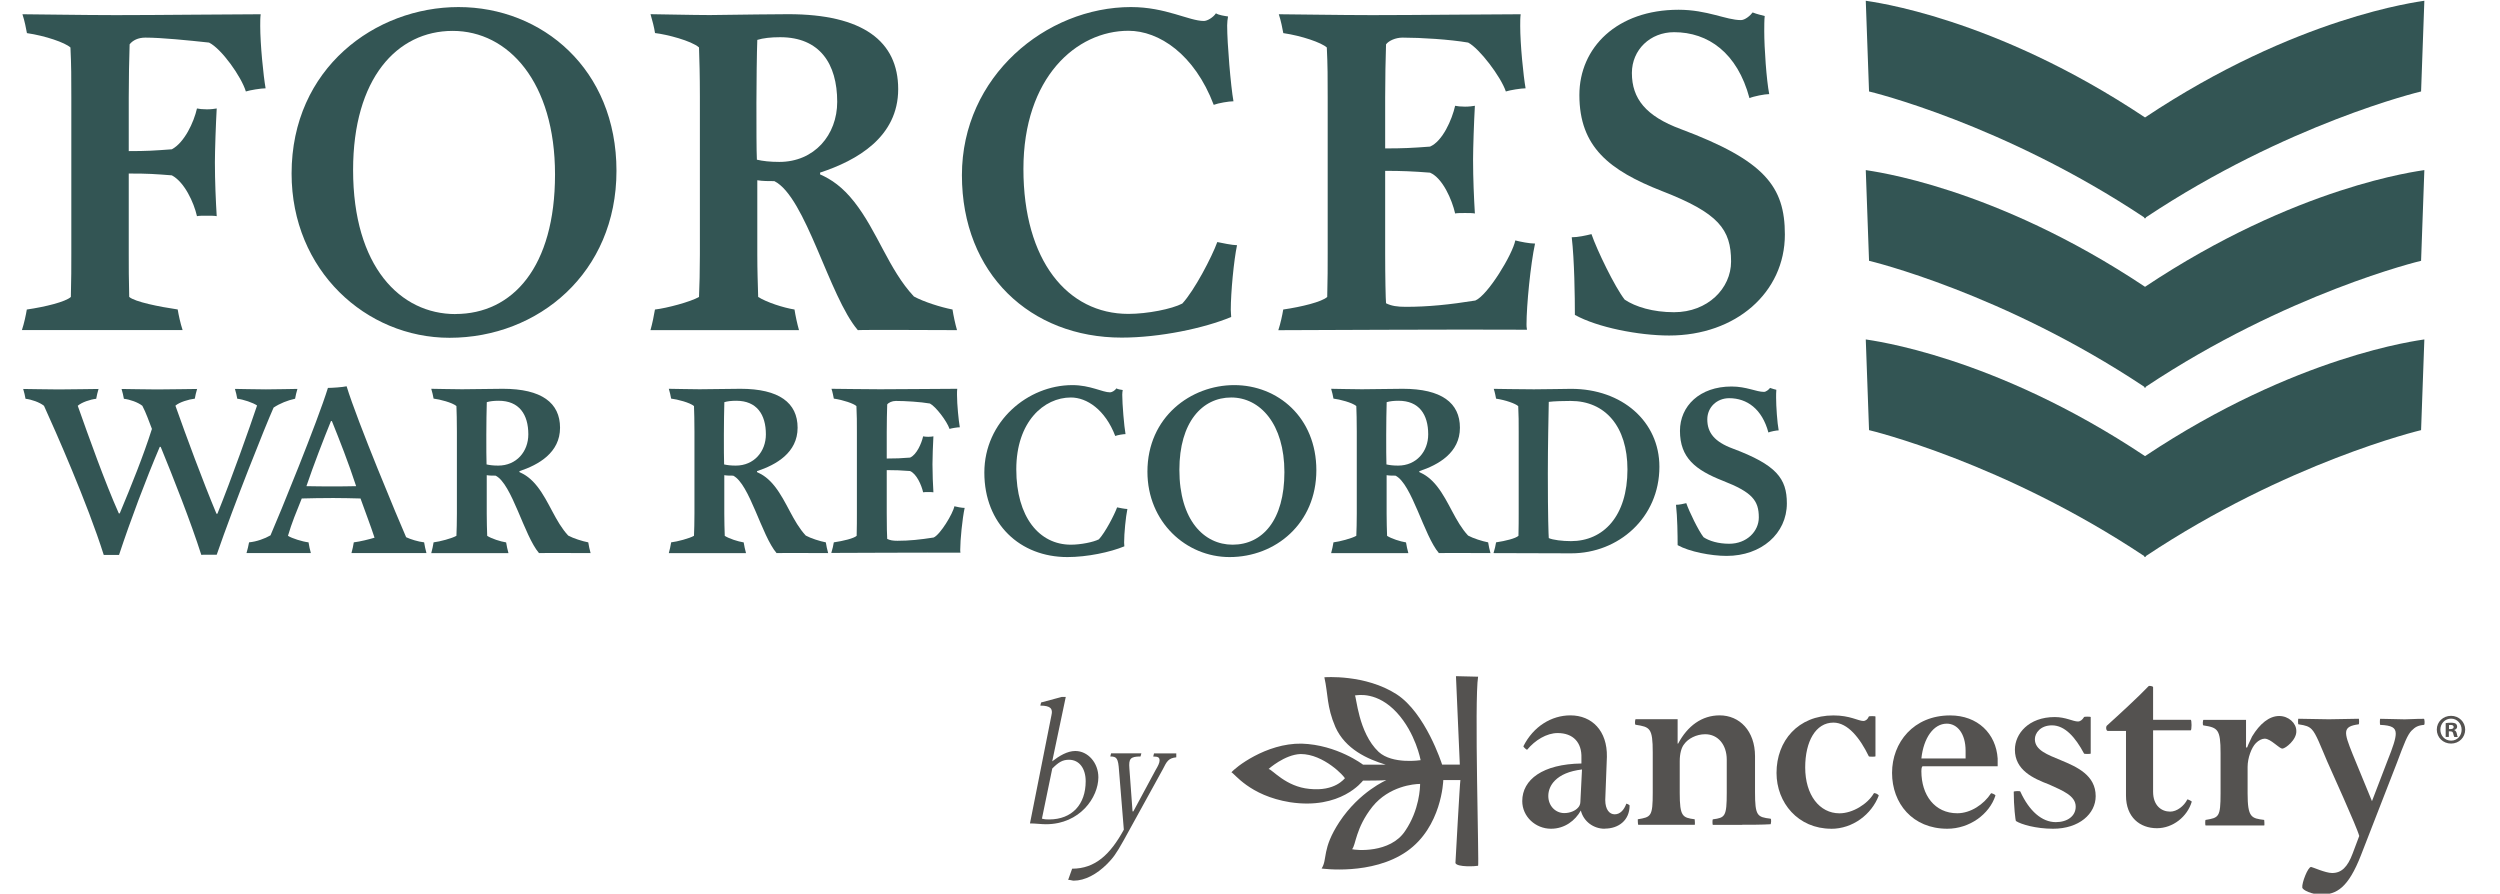 <svg viewBox="0 0 428 153" xmlns="http://www.w3.org/2000/svg" xmlns:xlink="http://www.w3.org/1999/xlink"><clipPath id="a"><path d="m0 0h428v153h-428z"/></clipPath><clipPath id="b"><path d="m0 0h428v153h-428z"/></clipPath><clipPath id="c"><path d="m319.42.13h95.63v95.25h-95.63z"/></clipPath><clipPath id="d"><path d="m176.33 115.76h245.71v37.24h-245.71z"/></clipPath><g clip-path="url(#a)"><g clip-path="url(#b)" fill="#335554"><path d="m4.6 52.99c3.15-.46 6.61-1.31 7.53-2.15.08-3.3.08-4.92.08-7.45v-26.66c0-3.46 0-5.45-.15-8.6-.92-.84-4.3-2-7.45-2.46-.15-.77-.38-2.07-.77-3.23 1.84 0 10.6.15 15.98.15 7.15 0 19.74-.15 24.81-.15-.08.54-.08 1.23-.08 2 0 3.15.54 8.53.92 10.68-.77 0-2.69.31-3.38.54-.77-2.53-4.15-7.3-6.3-8.37-3.53-.38-8.14-.85-10.91-.85-1.23 0-2.15.46-2.69 1.15-.08 2.61-.15 5.68-.15 9.14v9.14c3.07 0 4.3-.08 7.38-.31 2.15-1.15 3.76-4.61 4.3-6.99.31.08 1 .15 1.69.15s1.31-.08 1.69-.15c-.15 2.61-.31 7.22-.31 9.22 0 3.23.15 6.61.31 9.22-.38-.08-1-.08-1.69-.08s-1.38 0-1.69.08c-.54-2.38-2.15-5.84-4.3-6.99-3-.23-3.92-.31-7.38-.31v13.67c0 2.53 0 4.15.08 7.45.92.84 5.15 1.69 8.3 2.15.15.92.46 2.38.84 3.53h-27.51c.38-1.15.69-2.61.84-3.53"/><path d="m78.5 1.21c14.29 0 27.04 10.6 27.04 28.04s-13.37 28.58-28.58 28.58c-14.29 0-27.04-11.52-27.04-28.12 0-18.05 14.36-28.5 28.58-28.5m-.54 52.55c9.83 0 17.06-8.07 17.06-23.89s-7.99-24.58-17.52-24.58-17.05 8.14-17.05 23.82c0 16.52 8.07 24.66 17.52 24.66"/><path d="m112.14 52.99c2-.23 6.07-1.31 7.53-2.15.08-1.77.15-4.46.15-7.3v-26.97c0-3.69-.08-6.45-.15-8.45-1.31-1.15-5.53-2.23-7.53-2.46-.15-1-.46-2.15-.77-3.23.92 0 7.45.15 10.14.15 5.69-.08 11.45-.15 13.44-.15 12.75 0 18.82 4.61 18.82 12.83s-7.07 12.22-13.37 14.29v.31c1.92.84 3.84 2.15 5.84 4.69 3.99 5.07 5.91 11.6 10.22 16.21 1.69.92 4.61 1.84 6.61 2.23.15 1 .46 2.46.77 3.53-.92 0-16.21-.08-16.98 0-4.92-5.76-8.91-22.82-14.29-25.51-1 0-2 0-2.92-.15v12.68c0 2.84.08 4.76.15 7.3 1.46.92 4.3 1.84 6.22 2.15.15 1 .46 2.46.77 3.53h-25.43c.31-1.08.61-2.54.77-3.53m17.52-46.17c-.08 1.92-.15 7.76-.15 10.76 0 4.07 0 8.3.08 9.76 1 .23 2.23.38 3.84.38 5.99 0 9.91-4.61 9.91-10.29 0-6.53-3-11.06-9.76-11.06-1.61 0-2.92.15-3.92.46"/><path d="m193.65 1.21c5.91 0 9.91 2.38 12.45 2.38.61 0 1.61-.62 2.07-1.31.46.31 1.54.46 2.07.54-.08.46-.15 1-.15 1.54 0 3.07.62 10.45 1.08 12.98-.77 0-2.61.31-3.38.61-3.3-8.68-9.37-12.68-14.6-12.68-8.91 0-17.98 7.99-17.98 23.66s7.53 24.81 17.98 24.81c3.23 0 7.45-.84 9.22-1.77 2.07-2.23 5.07-7.99 5.99-10.53.69.15 2.61.54 3.38.54-.54 2.53-1.07 8.07-1.07 11.06 0 .46.07.92.07 1.23-4.61 1.92-12.21 3.53-18.75 3.53-15.59 0-27.35-10.91-27.35-27.81s14.38-28.78 28.97-28.78"/><path d="m218.85 56.52c.38-1.15.69-2.61.84-3.53 3.15-.46 6.61-1.31 7.53-2.15.08-3.3.08-4.92.08-7.45v-26.66c0-3.46 0-5.45-.15-8.6-.92-.84-4.3-2-7.45-2.46-.15-.77-.38-2.07-.77-3.23 1.84 0 10.6.15 15.98.15 7.15 0 20.36-.15 25.43-.15-.08.54-.08 1.23-.08 2 0 3.15.54 8.53.92 10.68-.77 0-2.69.31-3.38.54-.85-2.53-4.53-7.37-6.45-8.37-3.15-.54-8.07-.85-11.22-.85-1.23 0-2.38.54-2.84 1.15-.08 2.61-.15 5.68-.15 9.14v8.68c3.07 0 4.61-.08 7.68-.31 2.15-.92 3.76-4.61 4.3-6.99.31.08 1 .15 1.69.15s1.3-.08 1.69-.15c-.15 2.61-.31 7.22-.31 9.22 0 3.23.15 6.61.31 9.22-.39-.08-1-.08-1.69-.08s-1.38 0-1.69.08c-.54-2.38-2.15-6.07-4.3-6.99-2.92-.23-4.84-.31-7.68-.31v14.14c0 3.92.08 7.91.15 8.53.92.46 1.92.61 3.38.61 3.84 0 7.53-.38 11.91-1.08 2.15-.92 6.38-7.91 6.84-10.29.85.23 2.46.54 3.38.54-.77 3.53-1.46 10.6-1.46 13.83 0 .31 0 .46.08.92-10.37-.08-41.25.08-42.56.08"/><path d="m287.37 1.67c4.92 0 8.14 1.77 10.68 1.77.69 0 1.61-.77 2-1.31.77.31 1.54.46 2.07.61-.08.54-.08 2-.08 2.61 0 2.84.38 8.37.85 10.76-.77 0-2.69.38-3.38.69-2.07-7.76-7.07-11.29-12.91-11.29-4.07 0-7.22 3-7.22 6.99 0 4.38 2.38 7.38 8.37 9.6 14.37 5.38 17.82 9.83 17.82 18.05 0 9.91-8.37 17.29-19.82 17.29-5.15 0-12.29-1.38-16.13-3.53 0-3.07-.08-9.37-.54-13.29 1.08 0 2.46-.31 3.38-.54.92 2.69 4 9.07 5.69 11.22 1.84 1.23 4.84 2.15 8.45 2.15 5.76 0 9.76-4.07 9.76-8.68 0-5.53-2.15-8.3-11.83-12.06-8.99-3.53-14.14-7.53-14.14-16.44 0-8.14 6.45-14.6 16.98-14.6"/><path d="m33.75 66.57c-.16.56-.32 1.16-.4 1.68-1.04.12-2.64.6-3.32 1.2 1.88 5.31 4.67 12.86 7.03 18.5h.16c2.44-6.03 5.63-15.06 6.79-18.53-.68-.48-2.36-1.04-3.39-1.16-.08-.52-.24-1.12-.4-1.68.48 0 3.83.08 5.31.08s4.99-.08 5.39-.08c-.16.56-.32 1.16-.4 1.68-1.28.28-2.6.8-3.68 1.52-1.4 3.12-6.79 16.64-9.74 25.19 0 .02-2.64-.02-2.64.02-1.76-5.55-4.87-13.42-6.95-18.49h-.16c-2.44 5.75-4.93 12.35-6.97 18.5 0 0-2.61 0-2.62 0-2.8-8.87-8.31-21.33-10.23-25.53-.76-.6-2.12-1.08-3.16-1.2-.08-.52-.24-1.12-.4-1.68.48 0 4.59.08 6.07.08s6.43-.08 6.83-.08c-.16.56-.32 1.16-.4 1.68-1.04.12-2.48.6-3.16 1.2 1.88 5.31 4.67 13.14 7.03 18.42h.16c2-4.79 4.04-9.83 5.51-14.46-.52-1.32-1-2.76-1.64-3.96-.76-.6-2.12-1.08-3.16-1.2-.08-.52-.24-1.12-.4-1.68.48 0 4.59.08 6.07.08s6.43-.08 6.83-.08"/><path d="m60.17 94.69c.16-.56.32-1.32.4-1.84 1.04-.12 2.8-.56 3.55-.8-.68-2.08-1.56-4.35-2.4-6.71-1.4-.04-3.32-.08-4.67-.08-1.72 0-4.19.04-5.39.08-.92 2.28-1.72 4.19-2.36 6.39.68.44 2.48 1 3.52 1.12.08.52.24 1.28.4 1.84h-11.02c.16-.56.36-1.32.44-1.84 1.28-.12 2.72-.64 3.67-1.2 1.52-3.47 8.07-19.53 9.83-25.24.68 0 2.52-.12 3.2-.28 1.84 6.03 8.91 22.93 10.19 25.84.76.36 2.04.76 3.08.88.08.52.24 1.28.4 1.84h-12.82zm.8-11.46c-1.32-4.04-2.8-7.79-4.15-11.14h-.16c-1.24 3.04-3 7.59-4.2 11.14 1.12.04 3.63.04 4.59.04.72 0 2.8 0 3.92-.04"/><path d="m74.23 92.85c1.04-.12 3.16-.68 3.91-1.12.04-.92.08-2.32.08-3.8v-14.02c0-1.92-.04-3.36-.08-4.39-.68-.6-2.88-1.16-3.91-1.28-.08-.52-.24-1.12-.4-1.68.48 0 3.87.08 5.27.08 2.96-.04 5.95-.08 6.99-.08 6.63 0 9.79 2.4 9.79 6.67s-3.68 6.35-6.95 7.43v.16c1 .44 2 1.12 3.04 2.44 2.08 2.64 3.08 6.03 5.31 8.43.88.48 2.4.96 3.43 1.16.08.52.24 1.28.4 1.84-.48 0-8.43-.04-8.83 0-2.56-3-4.63-11.86-7.43-13.26-.52 0-1.04 0-1.52-.08v6.59c0 1.48.04 2.48.08 3.8.76.48 2.24.96 3.24 1.12.08.52.24 1.28.4 1.84h-13.22c.16-.56.32-1.32.4-1.84m9.11-24.01c-.04 1-.08 4.04-.08 5.59 0 2.12 0 4.31.04 5.07.52.12 1.16.2 2 .2 3.12 0 5.15-2.4 5.15-5.35 0-3.4-1.56-5.75-5.07-5.75-.84 0-1.52.08-2.04.24"/><path d="m114.9 92.85c1.04-.12 3.16-.68 3.91-1.12.04-.92.08-2.32.08-3.8v-14.02c0-1.92-.04-3.36-.08-4.39-.68-.6-2.88-1.16-3.91-1.28-.08-.52-.24-1.12-.4-1.68.48 0 3.87.08 5.27.08 2.96-.04 5.95-.08 6.99-.08 6.63 0 9.79 2.4 9.79 6.67s-3.68 6.35-6.95 7.43v.16c1 .44 2 1.12 3.04 2.44 2.08 2.64 3.08 6.03 5.31 8.43.88.48 2.4.96 3.43 1.16.08.52.24 1.28.4 1.84-.48 0-8.43-.04-8.83 0-2.56-3-4.63-11.86-7.43-13.26-.52 0-1.04 0-1.52-.08v6.59c0 1.48.04 2.48.08 3.8.76.48 2.24.96 3.24 1.12.08.52.24 1.28.4 1.84h-13.22c.16-.56.32-1.32.4-1.84m9.11-24.01c-.04 1-.08 4.04-.08 5.59 0 2.12 0 4.31.04 5.07.52.12 1.16.2 2 .2 3.12 0 5.15-2.4 5.15-5.35 0-3.4-1.56-5.75-5.07-5.75-.84 0-1.52.08-2.04.24"/><path d="m142.31 94.69c.2-.6.36-1.36.44-1.84 1.64-.24 3.44-.68 3.91-1.12.04-1.72.04-2.56.04-3.88v-13.86c0-1.8 0-2.84-.08-4.47-.48-.44-2.24-1.04-3.87-1.28-.08-.4-.2-1.08-.4-1.68.96 0 5.51.08 8.31.08 3.72 0 10.59-.08 13.22-.08-.04.28-.04.64-.04 1.04 0 1.64.28 4.43.48 5.55-.4 0-1.4.16-1.76.28-.44-1.32-2.36-3.84-3.36-4.35-1.64-.28-4.19-.44-5.83-.44-.64 0-1.24.28-1.48.6-.04 1.36-.08 2.96-.08 4.75v4.51c1.6 0 2.4-.04 3.99-.16 1.12-.48 1.96-2.4 2.24-3.64.16.04.52.08.88.08s.68-.04.88-.08c-.08 1.36-.16 3.76-.16 4.79 0 1.68.08 3.44.16 4.79-.2-.04-.52-.04-.88-.04s-.72 0-.88.04c-.28-1.24-1.12-3.16-2.24-3.64-1.52-.12-2.52-.16-3.99-.16v7.35c0 2.04.04 4.11.08 4.43.48.24 1 .32 1.76.32 2 0 3.91-.2 6.19-.56 1.12-.48 3.32-4.11 3.55-5.35.44.12 1.28.28 1.76.28-.4 1.84-.76 5.51-.76 7.19 0 .16 0 .24.04.48-5.39-.04-21.41.04-22.13.04"/><path d="m183.58 65.93c3.08 0 5.15 1.24 6.47 1.24.32 0 .84-.32 1.08-.68.24.16.8.24 1.08.28-.04.24-.08.52-.08.8 0 1.6.32 5.43.56 6.75-.4 0-1.36.16-1.76.32-1.72-4.51-4.87-6.59-7.59-6.59-4.63 0-9.35 4.15-9.35 12.3s3.91 12.9 9.35 12.9c1.68 0 3.87-.44 4.79-.92 1.08-1.16 2.64-4.16 3.12-5.47.36.08 1.36.28 1.76.28-.28 1.32-.56 4.19-.56 5.75 0 .24.04.48.04.64-2.4 1-6.35 1.84-9.75 1.84-8.11 0-14.22-5.67-14.22-14.46s7.47-14.98 15.06-14.98"/><path d="m211.3 65.93c7.43 0 14.06 5.51 14.06 14.58s-6.95 14.86-14.86 14.86c-7.43 0-14.06-5.99-14.06-14.62 0-9.39 7.47-14.82 14.86-14.82m-.28 27.32c5.11 0 8.87-4.19 8.87-12.42s-4.15-12.78-9.11-12.78-8.87 4.23-8.87 12.38c0 8.59 4.19 12.82 9.11 12.82"/><path d="m228.29 92.85c1.04-.12 3.16-.68 3.91-1.12.04-.92.08-2.32.08-3.8v-14.02c0-1.92-.04-3.36-.08-4.39-.68-.6-2.88-1.16-3.91-1.28-.08-.52-.24-1.12-.4-1.68.48 0 3.87.08 5.27.08 2.96-.04 5.95-.08 6.99-.08 6.63 0 9.79 2.4 9.79 6.67s-3.67 6.35-6.95 7.43v.16c1 .44 2 1.12 3.04 2.44 2.08 2.64 3.08 6.03 5.31 8.43.88.48 2.4.96 3.43 1.16.08.52.24 1.28.4 1.84-.48 0-8.43-.04-8.83 0-2.56-3-4.63-11.86-7.43-13.26-.52 0-1.04 0-1.52-.08v6.59c0 1.48.04 2.48.08 3.8.76.48 2.24.96 3.24 1.12.08.52.24 1.28.4 1.84h-13.22c.16-.56.32-1.32.4-1.84m9.11-24.01c-.04 1-.08 4.04-.08 5.59 0 2.12 0 4.31.04 5.07.52.12 1.16.2 2 .2 3.12 0 5.15-2.4 5.15-5.35 0-3.4-1.56-5.75-5.07-5.75-.84 0-1.52.08-2.04.24"/><path d="m256.13 92.85c1.64-.24 3.36-.68 3.83-1.12.04-1.72.04-2.56.04-3.87v-13.86c0-1.8 0-2.84-.08-4.47-.48-.44-2.16-1.04-3.79-1.28-.08-.4-.2-1.08-.4-1.68.84 0 4.19.08 6.87.08 1.88 0 5.47-.08 6.39-.08 8.71 0 15.1 5.59 15.1 13.34 0 8.71-6.99 14.82-15.1 14.82-1.2 0-12.58-.04-13.3-.04.2-.6.36-1.36.44-1.84m12.78-24.21c-1.16 0-2.84.04-3.76.16-.04 2.4-.16 7.39-.16 12.3 0 7.43.12 10.43.16 11.02.68.32 2.36.52 3.8.52 5.55 0 9.67-4.27 9.67-12.26 0-7.39-3.83-11.74-9.71-11.74"/><path d="m296.44 66.17c2.56 0 4.23.92 5.55.92.36 0 .84-.4 1.04-.68.4.16.8.24 1.08.32-.04.28-.04 1.04-.04 1.36 0 1.48.2 4.35.44 5.59-.4 0-1.4.2-1.76.36-1.08-4.03-3.67-5.87-6.71-5.87-2.12 0-3.75 1.56-3.75 3.63 0 2.28 1.24 3.84 4.35 4.99 7.47 2.8 9.27 5.11 9.27 9.39 0 5.15-4.35 8.99-10.31 8.99-2.68 0-6.39-.72-8.39-1.84 0-1.6-.04-4.87-.28-6.91.56 0 1.28-.16 1.76-.28.48 1.4 2.08 4.71 2.96 5.83.96.64 2.52 1.12 4.39 1.12 3 0 5.07-2.12 5.07-4.51 0-2.88-1.12-4.31-6.15-6.27-4.67-1.84-7.35-3.91-7.35-8.55 0-4.23 3.36-7.59 8.83-7.59"/></g><g clip-path="url(#c)" fill="#335554"><path d="m415.04.13c-.96.18-21.85 2.68-47.81 19.98-25.96-17.3-46.85-19.8-47.81-19.98l.56 15.53c.21.04 22.94 5.49 47.11 21.56v.18s.09-.06.14-.09c.05.03.09.06.14.09v-.18c24.17-16.07 46.9-21.51 47.12-21.56l.56-15.53z"/><path d="m415.04 29.12c-.96.18-21.85 2.68-47.81 19.98-25.96-17.3-46.86-19.79-47.81-19.98l.56 15.53c.21.04 22.94 5.49 47.11 21.56v.18s.09-.06.14-.09c.05.03.09.06.14.09v-.18c24.17-16.07 46.9-21.51 47.12-21.56l.56-15.53z"/><path d="m415.04 58.11c-.96.18-21.85 2.68-47.81 19.98-25.96-17.3-46.86-19.79-47.81-19.98l.56 15.53c.21.04 22.94 5.49 47.11 21.56v.18s.09-.06.14-.09c.05.03.09.06.14.09v-.18c24.17-16.07 46.9-21.51 47.12-21.56l.56-15.53z"/></g><g clip-path="url(#d)"><path d="m180.14 130.34c1.23-.95 2.59-1.77 3.95-1.77 2.18 0 3.95 2.04 3.95 4.5 0 3.41-3.13 8.04-8.99 8.04-.82 0-1.77-.14-2.72-.14l3.68-18.53c.27-1.09-.14-1.64-1.91-1.64l.14-.54 3.54-.95h.68zm-1.77 9.81c.54.14.82.14 1.23.14 3.95 0 6.27-2.59 6.27-6.54 0-2.18-1.09-3.68-2.86-3.68-1.09 0-1.77.41-2.86 1.5l-1.77 8.58z" fill="#54524f"/><path d="m201.4 129.65c-1.36.14-1.64.68-2.32 2.04l-6.68 12.13c-1.36 2.45-1.91 3.13-2.86 4.09-1.77 1.77-3.81 2.86-5.72 2.86-.27 0-.54-.14-.95-.14l.68-1.91c3.95 0 6.54-2.45 8.85-6.68l-.82-10.08c-.14-2.18-.41-2.45-1.5-2.45l.14-.54h5.18l-.14.54c-1.77 0-2.04.41-1.91 2.04l.54 7.36h.14l3.81-7.08c.41-.68.68-1.23.68-1.63 0-.55-.27-.68-1.09-.68l.14-.54h3.81v.68z" fill="#54524f"/><g fill="#545250"><path d="m274.71 141.88c-1.89 0-3.6-1.23-4.07-3.12-.95 1.7-2.74 3.12-5.11 3.12-2.65 0-4.92-2.08-4.92-4.73 0-3.69 3.5-6.34 10.13-6.44v-.95c.09-2.65-1.42-4.26-4.07-4.26-1.89 0-3.88 1.23-5.21 2.84-.1.09-.66-.47-.66-.57 1.7-3.41 4.83-5.3 8.05-5.3 3.69 0 6.34 2.65 6.25 7.1l-.28 7.38c0 1.7.76 2.46 1.61 2.46.95 0 1.61-.76 1.99-1.8 0-.09.57.19.57.28 0 2.55-1.89 3.97-4.26 3.97m-3.88-10.13c-2.27.28-3.69.95-4.64 1.89-.76.76-1.14 1.7-1.14 2.65 0 1.7 1.23 2.93 2.74 2.93.95 0 1.89-.38 2.37-.95.19-.19.38-.57.38-.95l.28-5.58z"/><path d="m298.27 141.22h-5.02c-.1 0-.1-.95 0-.95 2.08-.28 2.37-.47 2.37-4.54v-5.68c0-2.56-1.51-4.35-3.69-4.35-1.51 0-2.94.76-3.6 1.7-.47.57-.76 1.61-.76 2.93v5.39c0 4.07.47 4.26 2.56 4.54 0 0 .09.95 0 .95h-9.65c-.09 0-.09-.95-.09-.95 2.27-.38 2.56-.47 2.56-4.54v-6.91c0-4.17-.47-4.35-2.93-4.73-.19 0-.1-.95 0-.95h7.19v4.17h.09c1.61-3.03 4.07-4.83 7.1-4.83 3.41 0 6.06 2.65 6.06 7v6.15c0 4.07.38 4.26 2.65 4.54.19 0 .09.95 0 .95-1.42.09-3.5.09-4.83.09"/><path d="m313.51 141.88c-5.68 0-9.37-4.45-9.37-9.56 0-5.49 3.69-9.84 9.75-9.84 2.84 0 4.26.95 5.11.95.38 0 .76-.28.94-.76 0-.09 1.14-.09 1.14 0v6.81c0 .09-1.14.09-1.14 0-1.51-3.12-3.6-5.77-6.06-5.77-3.03 0-4.83 3.22-4.83 7.67 0 4.73 2.46 7.86 5.87 7.86 2.27 0 4.83-1.61 5.87-3.41.1-.19.85.19.85.38-1.23 3.22-4.45 5.68-8.14 5.68"/><path d="m328.94 132.04c0 4.07 2.27 7.19 6.15 7.19 2.27 0 4.54-1.51 5.77-3.41 0-.09.76.19.76.38-1.04 3.22-4.45 5.68-8.24 5.68-5.96 0-9.46-4.35-9.46-9.56s3.69-9.84 9.94-9.84c4.73 0 7.86 3.12 8.14 7.38v1.32h-12.87c-.19.19-.19.66-.19.85m7.57-2.18v-1.32c0-2.94-1.42-4.64-3.22-4.64-2.27 0-3.98 2.46-4.35 5.96z"/><path d="m351.47 141.88c-2.93 0-5.49-.76-6.34-1.32-.09-.09-.38-2.56-.38-5.02 0-.09 1.14-.19 1.14 0 1.51 3.31 3.69 5.21 6.06 5.21 1.99 0 3.41-1.04 3.41-2.65 0-1.89-2.27-2.75-4.54-3.79-2.74-1.04-5.87-2.46-5.87-5.96 0-2.75 2.37-5.59 6.82-5.59 1.89 0 3.12.76 3.98.76.38 0 .76-.28 1.04-.76 0-.09 1.14-.09 1.14 0v6.25c0 .09-1.14.09-1.14 0-1.51-2.84-3.31-4.83-5.49-4.83-1.99 0-2.93 1.33-2.93 2.37 0 1.89 2.18 2.65 4.45 3.6 2.75 1.14 5.96 2.56 5.96 6.15 0 3.03-2.84 5.58-7.29 5.58"/><path d="m360.84 125.13c-.28 0-.38-.76-.09-.95 1.99-1.8 5.3-4.83 7.1-6.72.09-.09.76 0 .76.19v5.58h6.44c.19 0 .19 1.8 0 1.8h-6.44v10.51c0 2.37 1.42 3.41 2.93 3.41 1.14 0 2.37-.95 2.93-2.08 0-.09.76.28.76.38-.76 2.56-3.22 4.54-5.96 4.54-2.93 0-5.3-1.89-5.3-5.58v-11.07h-3.12z"/><path d="m390.75 128.16c-.57 0-1.99-1.7-3.03-1.7-.47 0-1.04.28-1.51.76-.76.76-1.42 2.56-1.42 4.07v4.54c0 4.16.66 4.26 2.84 4.54 0 0 .09.95 0 .95h-10.03c-.09 0-.09-.95 0-.95 2.27-.38 2.56-.47 2.56-4.54v-6.91c0-4.07-.47-4.35-2.93-4.73-.19 0-.1-.95 0-.95h7.29v4.73h.19c.19-.57.57-1.23.85-1.89 1.32-2.18 2.93-3.5 4.64-3.5 1.61 0 2.93 1.23 2.93 2.55.09 1.52-1.89 3.03-2.37 3.03"/><path d="m412.9 125.04c-.76.76-1.32 2.27-2.56 5.58l-6.15 15.81c-2.18 5.58-4.17 6.72-6.82 6.72-1.51 0-3.22-.76-3.22-1.23-.09-.76.95-3.5 1.51-3.5.19 0 2.46 1.04 3.6 1.04 1.61 0 2.65-1.04 3.5-3.31l1.14-3.03c-.38-1.51-4.92-11.45-5.49-12.78-1.14-2.65-1.89-4.73-2.65-5.49-.47-.47-.95-.66-2.27-.85-.09 0-.09-.95 0-.95 1.23 0 3.79.09 5.21.09s3.88-.09 5.11-.09c.09 0 .09.95 0 .95-2.84.38-2.55 1.33-1.04 5.11l3.31 8.05 2.65-6.91c.95-2.37 1.42-3.79 1.42-4.64 0-1.04-.66-1.42-2.65-1.51-.09 0-.09-1.04 0-1.04 1.33 0 3.03.09 4.17.09.85 0 1.7-.09 3.31-.09.1 0 .19 1.04 0 1.04-1.04.09-1.51.38-2.08.95"/><path d="m233.34 133.65c-.09.09-3.79 5.02-12.49 3.69-7-1.13-9.56-5.02-10.03-5.11.57-.76 5.87-5.02 12.02-4.92 6.06.19 10.51 3.6 10.51 3.6h3.88c-3.12-.95-6.91-2.65-8.61-6.44-1.51-3.5-1.23-5.59-1.89-8.52 0 0 7-.57 12.4 2.93 4.92 3.22 7.67 11.74 7.76 12.02h3.03l-.66-15.14 3.79.09c-.66 3.98.19 32.37 0 32.37-.38.09-3.6.28-3.88-.47 0 0 .76-13.91.85-14.2h-2.93c0 .19-.28 8.05-6.25 12.21-5.96 4.16-14.58 2.93-14.58 2.93 1.04-1.61 0-3.31 3.03-7.95 3.5-5.3 8.14-7.19 8.05-7.19-.28.09-3.88.09-3.98.09m-16.18-1.99c.66.09 2.93 3.03 7 3.41 4.45.47 5.96-1.8 6.06-1.8 0-.28-3.6-4.17-7.57-4.17-2.74.09-5.49 2.56-5.49 2.56m25.93 2.56c-1.04 0-5.3.38-8.14 3.88-2.93 3.69-2.84 6.63-3.5 7.29.57.19 6.53.76 9.09-3.12 2.46-3.6 2.56-7.48 2.56-8.05m-3.98-12.21c-3.31-3.6-6.63-3.03-7.19-2.93.28.09.57 6.34 4.07 9.65 2.37 2.18 7.19 1.42 7.19 1.42s-.85-4.64-4.07-8.14"/><path d="m422.04 124.91c0 1.34-1.05 2.39-2.42 2.39s-2.44-1.05-2.44-2.39 1.08-2.36 2.44-2.36 2.42 1.05 2.42 2.36m-4.25 0c0 1.05.78 1.89 1.84 1.89s1.8-.84 1.8-1.87-.76-1.9-1.81-1.9-1.83.85-1.83 1.89m1.46 1.24h-.55v-2.36c.22-.04.52-.07.91-.07.45 0 .65.07.82.17.13.1.23.29.23.52 0 .26-.2.46-.49.55v.03c.23.09.36.26.43.58.07.36.11.51.17.59h-.59c-.07-.09-.12-.3-.19-.58-.04-.26-.19-.38-.49-.38h-.26v.95zm.01-1.34h.26c.3 0 .55-.1.55-.35 0-.22-.16-.36-.5-.36-.14 0-.25.01-.3.03v.68z"/></g></g></g></svg>